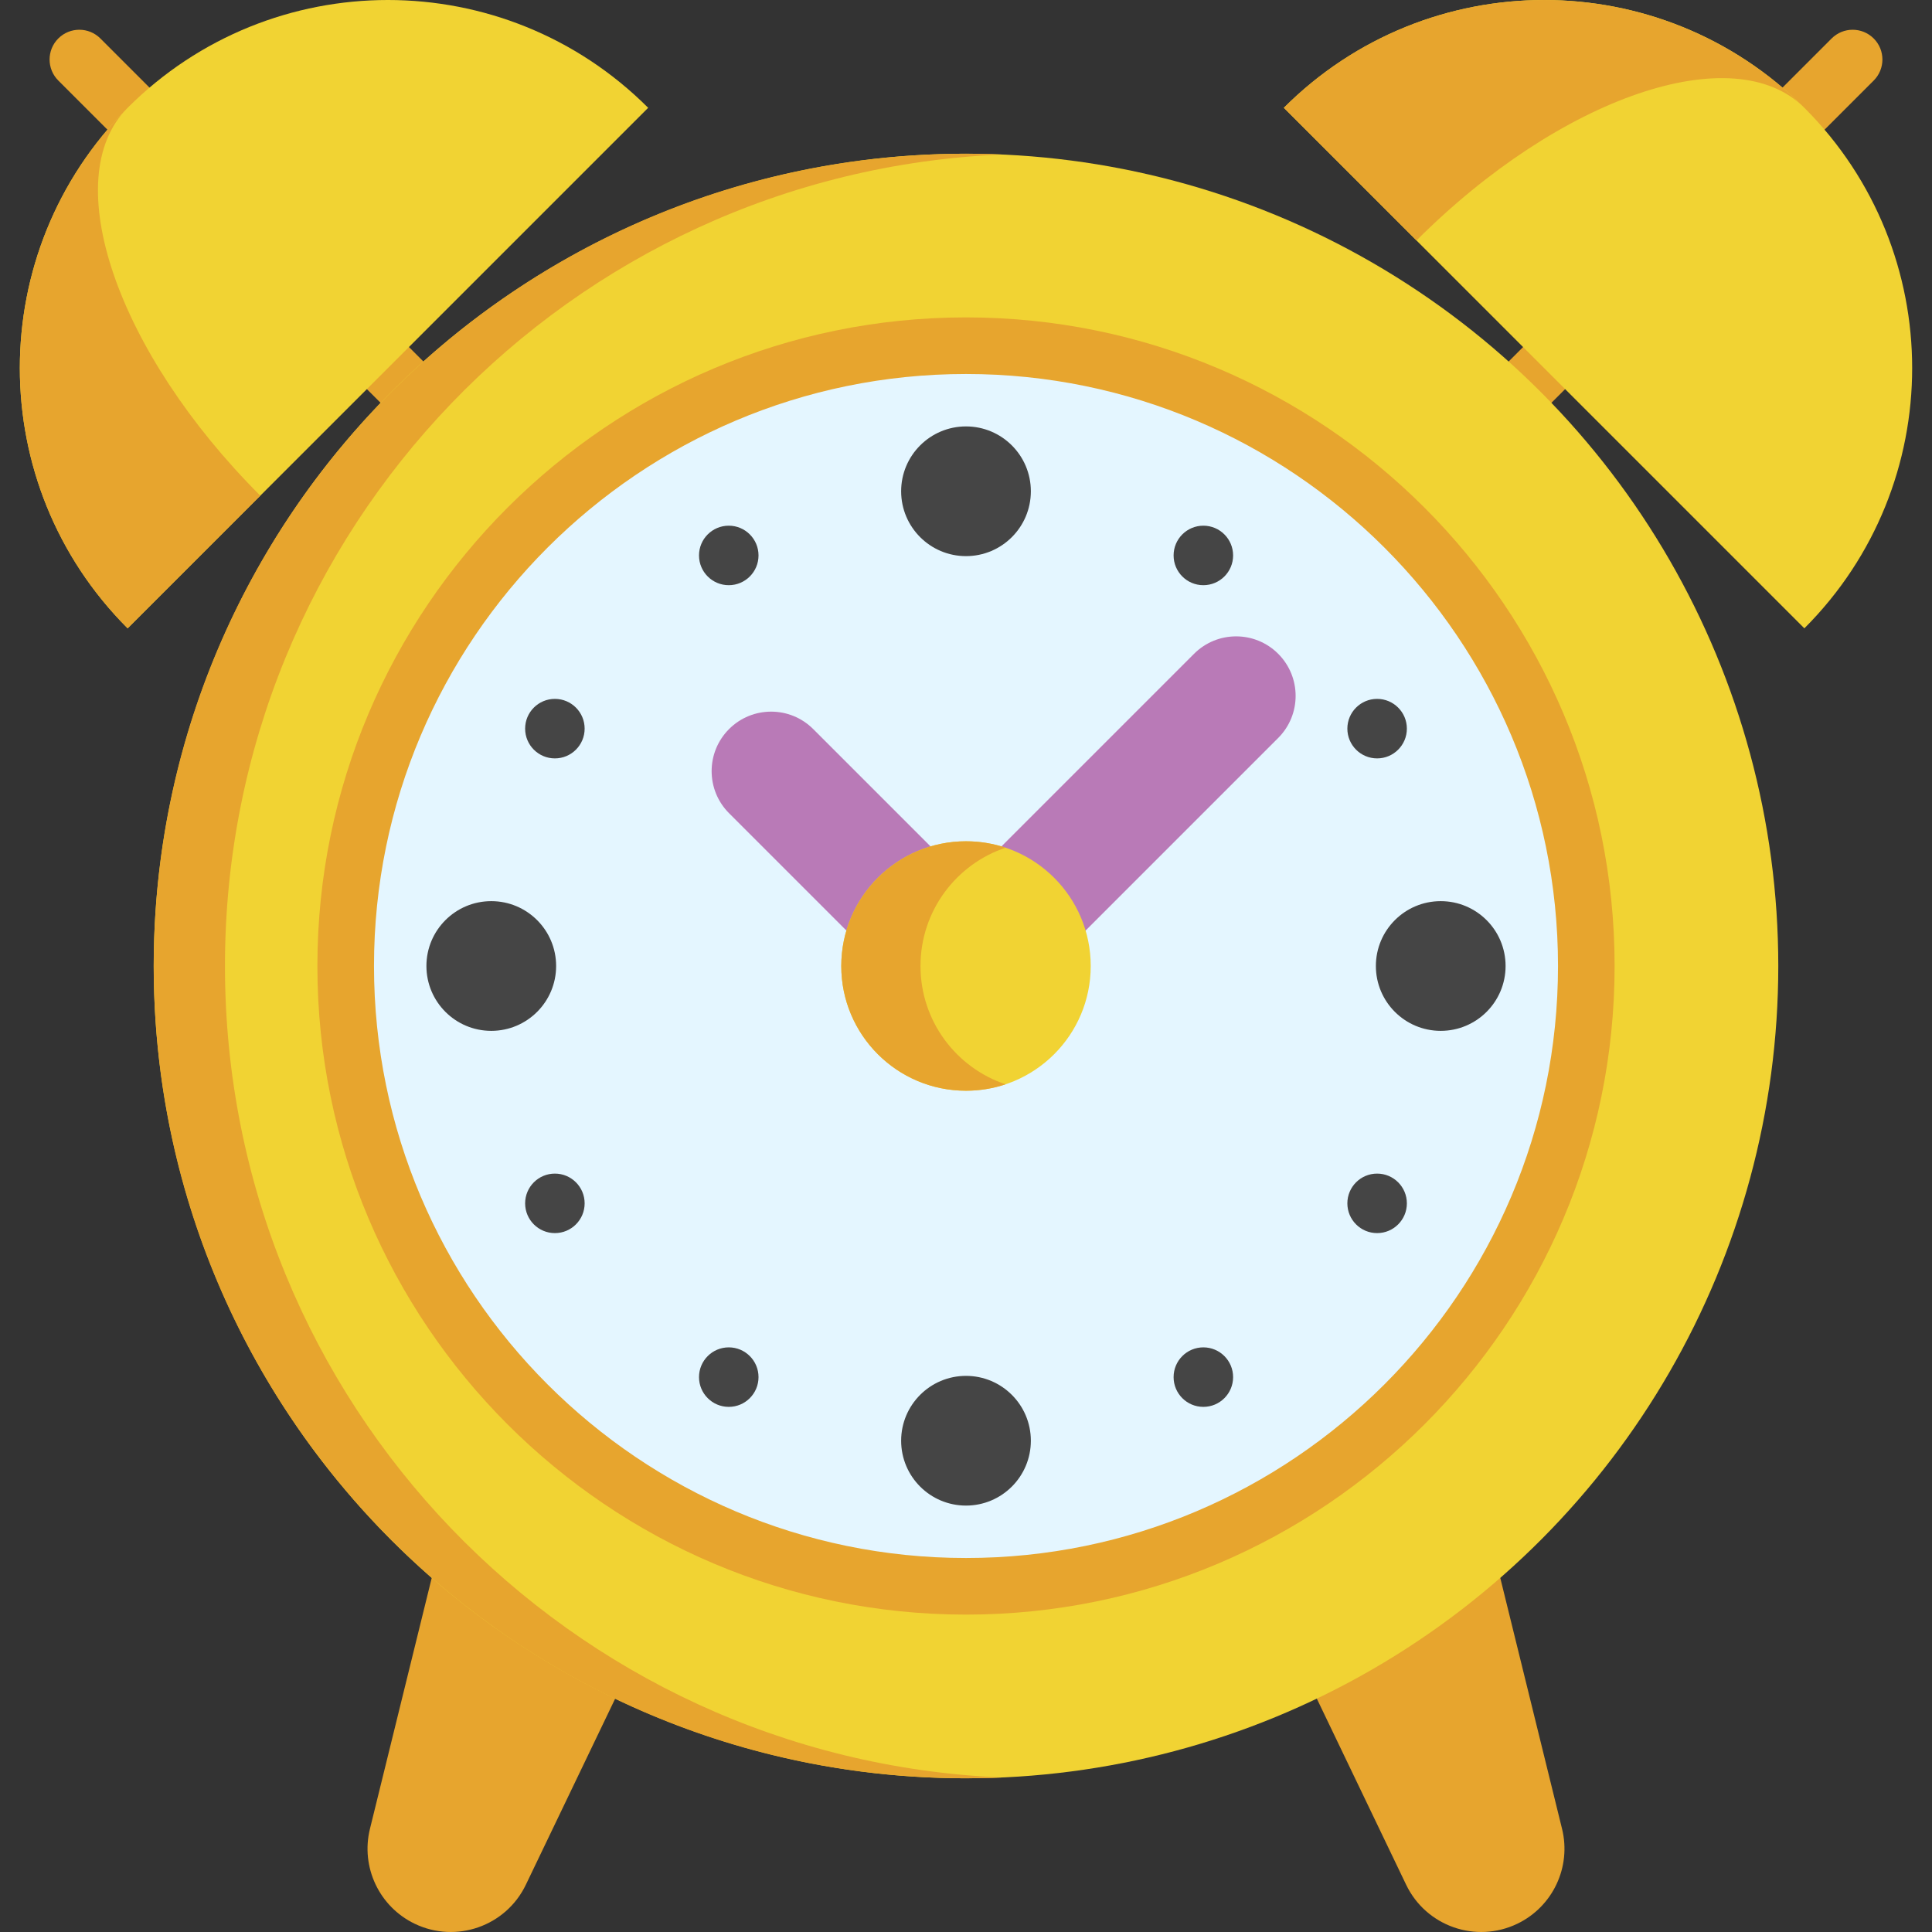 <?xml version="1.0" encoding="UTF-8"?> <svg xmlns="http://www.w3.org/2000/svg" id="Capa_1" height="512" viewBox="0 0 512 512" width="512"><rect x="0" y="0" width="512" height="512" fill="#333333" stroke="none"/> <g> <path d="m140.705 143.333c-2.018 0-4.036-.77-5.575-2.31l-119.679-119.678c-3.08-3.079-3.08-8.072 0-11.151 3.079-3.079 8.072-3.079 11.151 0l119.678 119.679c3.08 3.079 3.08 8.072 0 11.151-1.539 1.539-3.558 2.309-5.575 2.309z" fill="#e7a52e"></path> <path d="m366.039 148.59c-2.019 0-4.038-.771-5.578-2.312-3.078-3.08-3.077-8.073.004-11.151l18.445-18.431 106.488-106.501c3.079-3.08 8.072-3.08 11.151 0 3.08 3.079 3.08 8.072 0 11.151l-124.937 124.937c-1.54 1.538-3.557 2.307-5.573 2.307z" fill="#e7a52e"></path> <g fill="#e7a52e"> <path d="m172.032 431.397-54.446-26.133-19.546 79.394c-2.497 10.142 2.46 20.645 11.876 25.165 10.985 5.273 24.165.642 29.438-10.344z"></path> <path d="m339.968 431.397 54.446-26.133 19.545 79.394c2.497 10.142-2.46 20.645-11.876 25.165-10.985 5.273-24.165.642-29.438-10.344z"></path> </g> <circle cx="256" cy="256" fill="#f1d333" r="215.265"></circle> <path d="m265.437 471.051c-3.133.147-6.276.21-9.441.21-118.885 0-215.261-96.376-215.261-215.261s96.376-215.261 215.261-215.261c3.164 0 6.308.063 9.441.21-114.501 4.931-205.82 99.331-205.82 215.051s91.319 210.12 205.82 215.051z" fill="#e7a52e"></path> <circle cx="256" cy="256" fill="#e4f6ff" r="164.387"></circle> <path d="m338.737 173.263c-6.158-6.159-16.144-6.158-22.302 0l-60.435 60.435-40.487-40.487c-6.158-6.159-16.144-6.159-22.302 0-6.159 6.159-6.159 16.144 0 22.302l51.638 51.638c3.079 3.079 7.115 4.619 11.151 4.619 1.009 0 2.018-.096 3.012-.289 2.982-.577 5.83-2.021 8.139-4.33l71.586-71.586c6.158-6.158 6.158-16.144 0-22.302z" fill="#b97ab7"></path> <circle cx="256" cy="256" fill="#f1d333" r="33.053"></circle> <path d="m266.493 287.351c-3.291 1.104-6.823 1.703-10.492 1.703-18.251 0-33.054-14.803-33.054-33.054s14.803-33.054 33.054-33.054c3.669 0 7.202.599 10.492 1.703-13.11 4.384-22.551 16.769-22.551 31.351s9.441 26.967 22.551 31.351z" fill="#e7a52e"></path> <path d="m171.769 28.569c-38.092-38.092-99.851-38.092-137.943 0s-38.092 99.851 0 137.943z" fill="#f1d333"></path> <path d="m68.982 131.356v.011l-35.157 35.146c-38.09-38.09-38.09-99.845 0-137.946-18.682 18.682-2.943 64.699 35.157 102.789z" fill="#e7a52e"></path> <path d="m340.231 28.569c38.092-38.092 99.851-38.092 137.943 0s38.092 99.851 0 137.943z" fill="#f1d333"></path> <path d="m375.388 63.726h-.011l-35.146-35.157c38.09-38.09 99.845-38.09 137.946 0-18.683-18.682-64.7-2.944-102.789 35.157z" fill="#e7a52e"></path> <g> <g fill="#454545"> <circle cx="256" cy="130.192" r="17.187"></circle> <circle cx="256" cy="381.808" r="17.187"></circle> </g> </g> <g> <g fill="#454545"> <circle cx="381.808" cy="256" r="17.187"></circle> <circle cx="130.192" cy="256" r="17.187"></circle> </g> </g> <g fill="#454545"> <circle cx="193.13" cy="147.197" r="7.885"></circle> <circle cx="147.05" cy="193.097" r="7.885"></circle> <circle cx="147.05" cy="318.901" r="7.885"></circle> <circle cx="193.13" cy="364.95" r="7.885"></circle> <circle cx="318.901" cy="364.95" r="7.885"></circle> <circle cx="364.95" cy="318.901" r="7.885"></circle> <circle cx="318.901" cy="147.197" r="7.885"></circle> <circle cx="364.95" cy="193.097" r="7.885"></circle> </g> <path d="m256 427.887c-94.779 0-171.887-77.108-171.887-171.887s77.108-171.887 171.887-171.887 171.887 77.108 171.887 171.887-77.108 171.887-171.887 171.887zm0-328.774c-86.508 0-156.887 70.379-156.887 156.887s70.379 156.887 156.887 156.887 156.887-70.379 156.887-156.887-70.379-156.887-156.887-156.887z" fill="#e7a52e"></path> </g> </svg> 